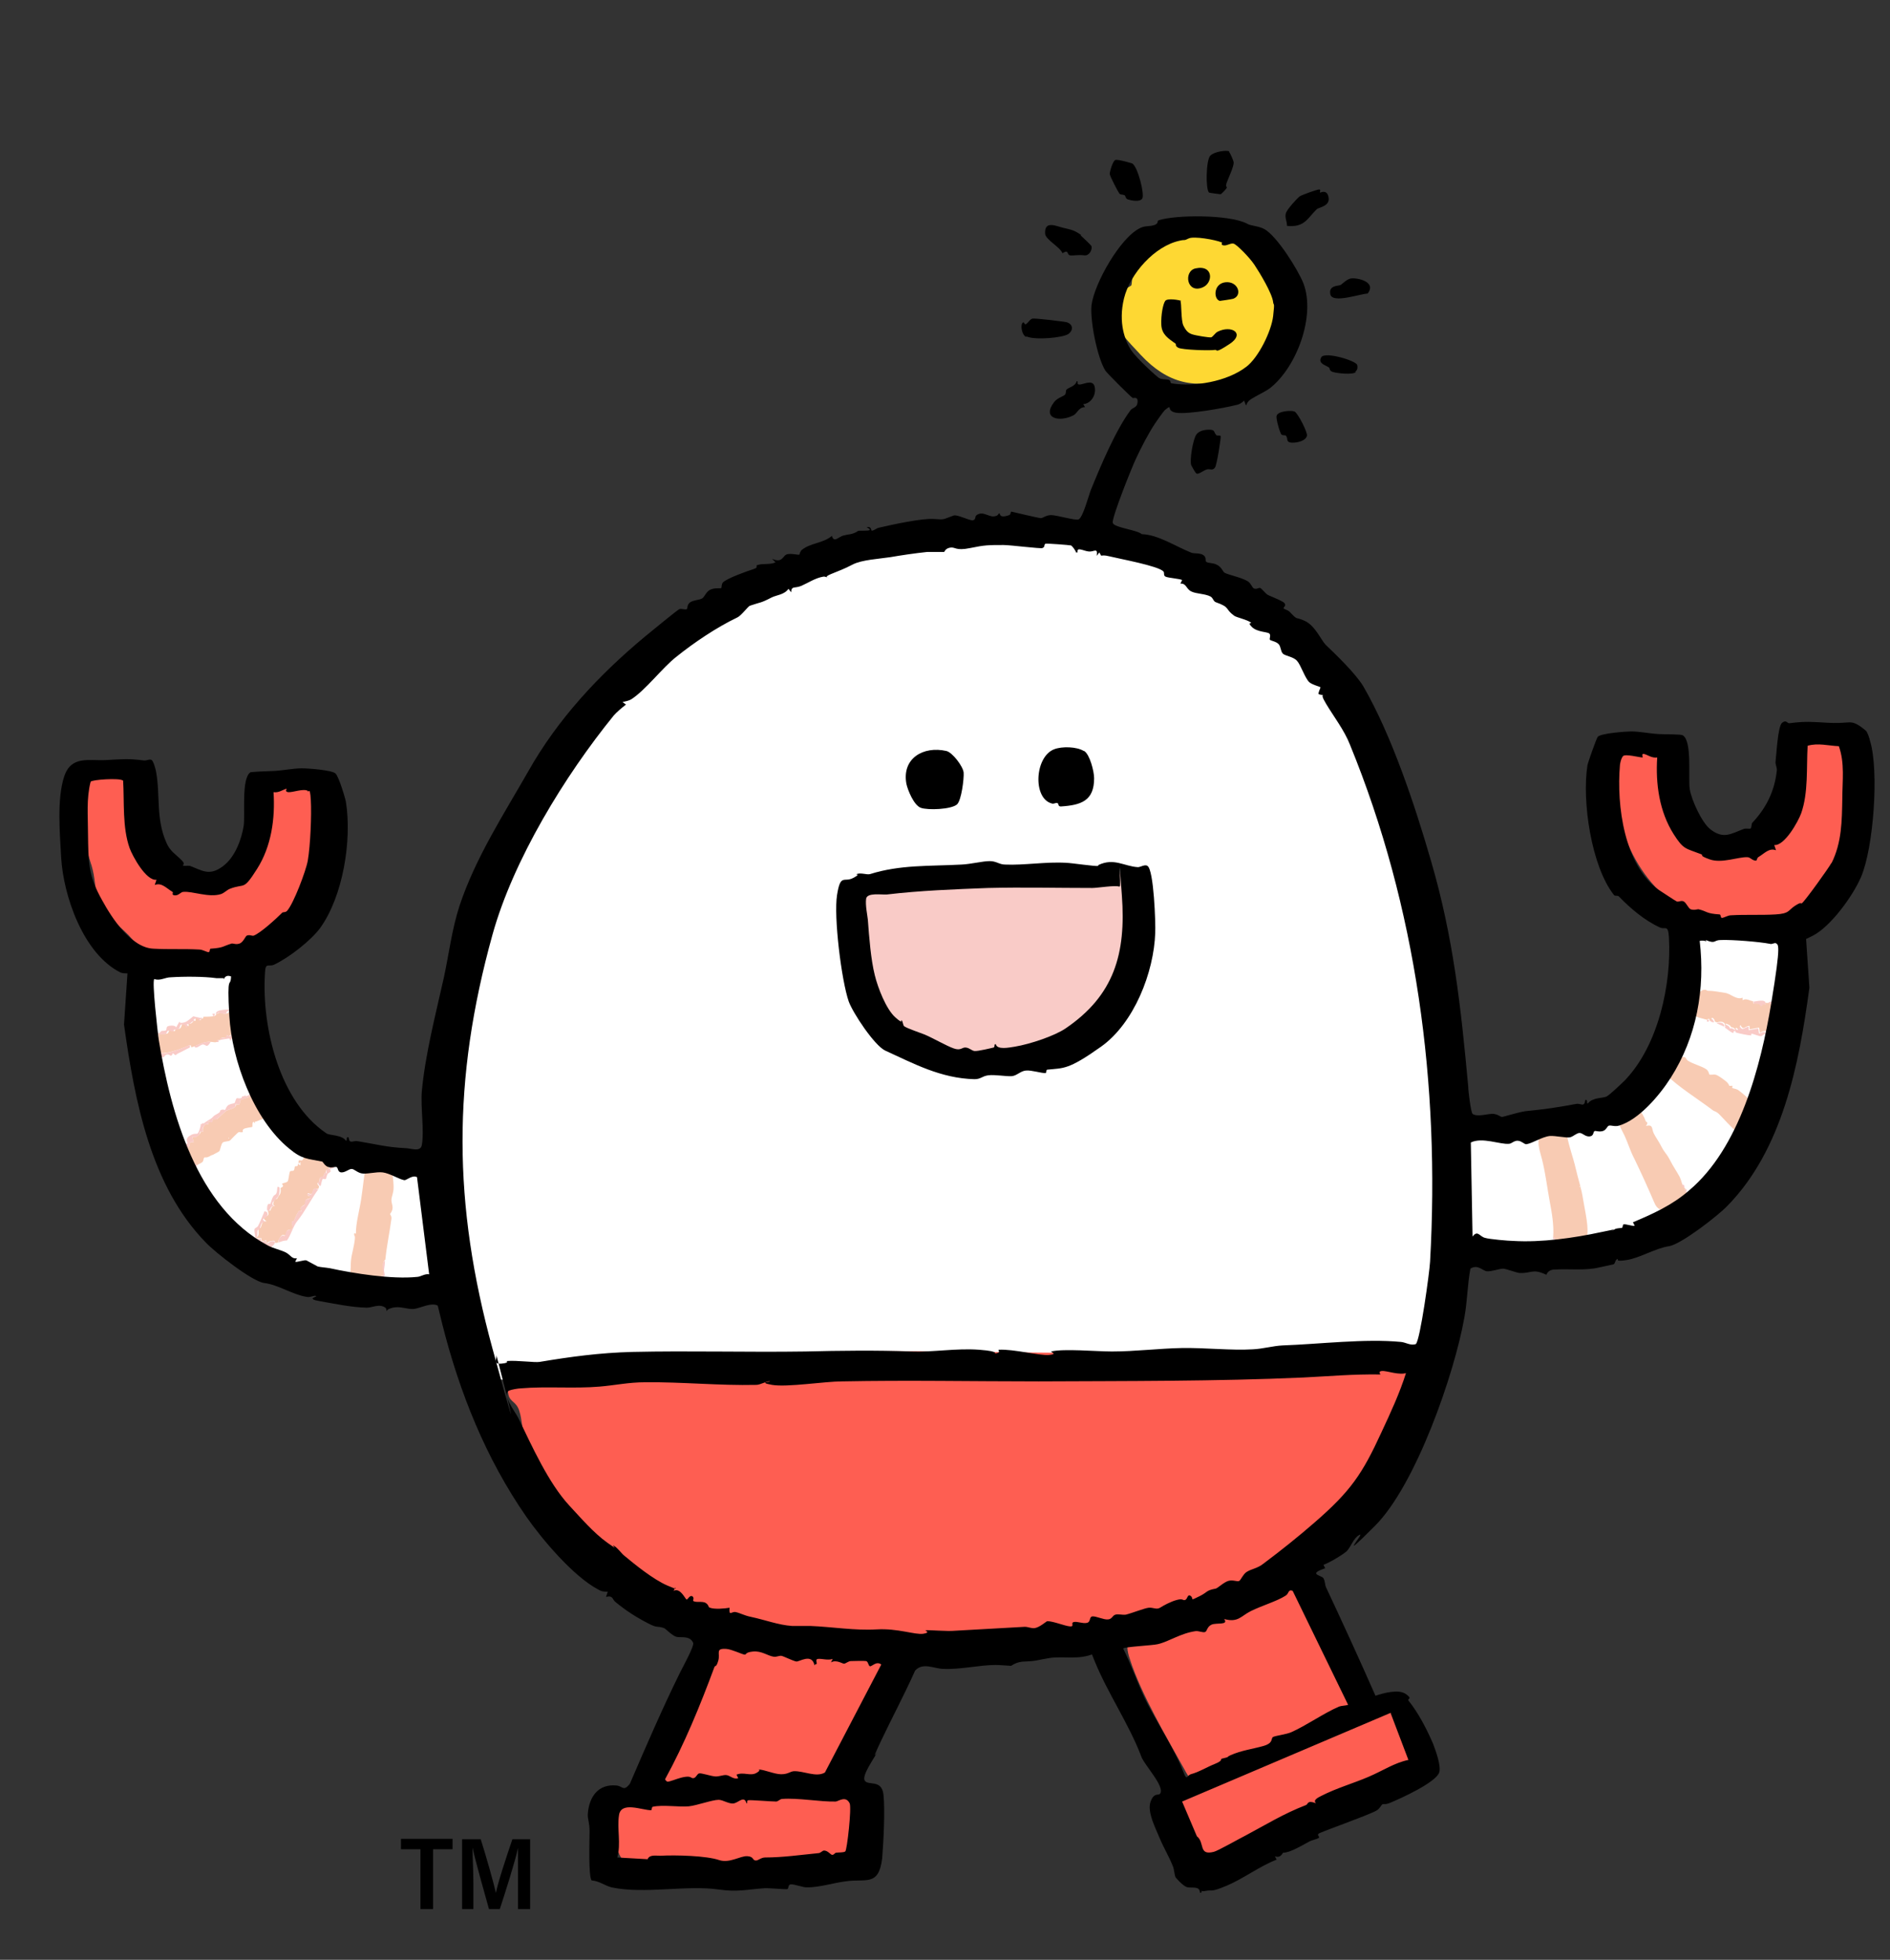 <?xml version="1.0" encoding="UTF-8"?>
<svg xmlns="http://www.w3.org/2000/svg" version="1.1" viewBox="0 0 436 452">
  <rect x="0" y="0" width="436" height="452" fill="#333333" stroke="none"/>
  <defs>
    <style>
      .cls-1 {
        fill: #f9cbc7;
      }

      .cls-2 {
        fill: #fff;
        fill-rule: evenodd;
      }

      .cls-3 {
        fill: #fe5e52;
      }

      .cls-4 {
        fill: #fed833;
      }

      .cls-5 {
        fill: #f8cbb3;
      }

      .cls-6 {
        fill: #fefefe;
      }
    </style>
  </defs>
  <!-- Generator: Adobe Illustrator 28.7.8, SVG Export Plug-In . SVG Version: 1.2.0 Build 200)  -->
  <g>
    <g id="_レイヤー_1" data-name="レイヤー_1">
      <g>
        <path class="cls-2" d="M334.3,249.7c-.4-1.2.6-3.4.2-5-1.4-5.5-1.5-13.1-2.8-18.5-.1-1.8-.3-3.6-.4-5.4-.7-2.9-1.2-6.3-2.2-9,0-1-.1-2-.2-3-1.3-3.9-2.4-8.5-4-12.3-.9-2.1-.5-4.3-1.4-6.4-.6-1.4-1.7-3.2-2.2-4.6v-1.6c-.3-.8-.9-1.6-1.2-2.6,0-.7-.1-1.5-.2-2.2-.4-1-1.4-2.4-1.8-3.4,0-.5-.1-1.1-.2-1.6-.3-.2-.5-.4-.8-.6-.3-1.1-.5-2.3-.8-3.4-.3-.6-1.1-1-1.4-1.8,0-.7-.1-1.3-.2-2l-1.8-1.8-.2-1.2c-.5-1-1.5-1.7-2-2.6-.3-.6,0-1-.4-1.6-.6-.5-1.2-1.1-1.8-1.6-1.3-2-2.8-3.4-4.2-5.4-.5-.4-.9-.8-1.4-1.2v-1l-2-2h-.8c-.3-.2,0-.5-.2-.8-1.1-1.6-3.3-3.1-4.4-4.8h-2.4c-.9-.4-1.7-1.9-2.6-2.4-1.4-.8-2.7-1.4-4-2.2-.5-.6-1.1-1.2-1.6-1.8h-.8c-.3-.3-.5-.7-.8-1h-1c-.1-.2-.3-.4-.4-.6h-1l-1-1.2h-1.8c-.5-.1-1.2-.5-1.8-.8-1-.5-1.9-1.9-2.8-2.4-2.2-1.3-5.2-1.4-6.6-3.4-1.5,0-3.1-.1-4.6-.2-.2-.3-.4-.5-.6-.8-.7,0-1.3-.1-2-.2-.1-.2-.3-.4-.4-.6h-3.2c-.7-.2-1.2-.8-1.6-1h-3.8c-.3-.1-.7-.7-1-.8h-1.6l-.4-.6c-1.5-.6-5.6.2-7,.2h-8.6l-.4-.6h-5.2c-1.5,1.3-3.2.7-5.6,1.2-2.9.6-6.2.7-9,1.4-1.3,0-2.7.1-4,.2-2.4.8-6,1.2-8.4,2h-2.8l-.6.8c-.8.5-2.4,1.1-3.2,1.4-1.8.7-3.7.6-5.4,1.4-.6.3-1.7,1.1-2.4,1.4-.6,0-1.2.1-1.8.2-1.2.5-2.9,1.7-4.2,2.2-.5,0-.9.1-1.4.2-.4.2-.8.8-1.2,1-1.2.5-2.3.4-3.4,1-.3.3-.5.7-.8,1-.5.4-1,.3-1.6.6-.3.3-.5.7-.8,1-1.5.8-2.7,1.2-4.2,2l-1.4,1.4c-1.1.7-2.2,1.1-3.2,1.8-1,.7-1.9,2-3,2.6h-.8l-2.8,2.8c-1.3.9-2.4,1.9-3.6,2.8-.7.8-1.5,1.6-2.2,2.4-3.9,2.9-7.3,6.5-10.3,10.5-2,2.7-5.1,4.9-6.8,7.8-1,1.8-1.7,3.4-2.8,5.2-.6,1-1.9,1.9-2.4,3,0,.5-.1,1.1-.2,1.6-.3.3-.5.5-.8.8-.8,1.4-1,2.6-1.8,4-.8,1.5-2.4,3.1-3.2,4.6-2.1,3.6-3.3,7.2-5,11.1l-.8.8v1.6c-1.1,3.4-2.8,7.2-3.8,10.9v2c-1.6,5.4-2.5,11.7-4,17.1v2.2c-.2.8-.6,2.4-.8,3.2v2.2c-.1.4-.7,1.1-.8,1.4v3.6c-.6,2.9.3,7.3-.4,10.3v5.4c-1.1,4.9,0,13,1,17.1,0,1.9.1,3.8.2,5.6,0,.2.5.8.6,1v2.6l.6.6v1.8c.2.7.6,2.6.8,3.2v2c1.4,3.9,2.2,9.1,3.8,12.9v2.8l.8.6c0,.6.1,1.2.2,1.8l2.2,2.2c3.4,0,6-.5,8.6-.8,1-.1,3.8.9,5.4.4.4-.1,1.2-.7,1.8-.8h4.6c.3-.1.7-.7,1-.8h2.8c2.2,0,4.4,0,6.2-.4h7.8c5.8,0,11.5,0,16.9,0,2.1,0,4.3.1,6.4.2,2.1-.5,5.1.3,7.4-.2,1.4-.3,3.7.2,5.4-.2,1.7-.4,4.4-.2,6.4-.2h12.7c6.8,0,13.8.2,20.5.2,3.7,0,8.5-.8,11.5.2,7.7-.1,15.4-.3,23.1-.4,7.2,0,13.2,0,19.5-.6.5,0,1.6.2,2.4.2,3.4,0,6.9,0,9.7-.6h8.6c.2,0,.9-.6,1-.6h7.2c.8-.2,1.5-.4,2.6-.4,1.2,0,3.4-.3,4.2.2h11.5c2.8-1.3,3.3-7.9,4.2-11.3v-2.6c.4-1.8.6-4.6,1-6.4.4-1.7-.4-4-.2-5.4.8-5.3.4-11.6.4-17.5,0-3.6-.1-7.2-.2-10.9.6-2.8.3-7.4-.4-9.7ZM245.2,179.1c0-1.6.8-1.8,1.4-2.8,3.2,0,1.7,1.1,3,2.4,0,1.2-.4,1.5-.6,2.4-.9.1-1.7.3-2.6.4-.5-.5-1.6-1.7-1.2-2.4ZM215.1,177.5c.2-.4.9-.5,1.2-.8,1.6,0,1.6.4,2.6.8.2,1.4,1.1,2.8,0,4-.3.6-2,1.2-2.8.6-1-.4-1.4-2.4-1.8-3.4.6-.4.4-.6.8-1.2ZM263.7,216.7c-1.6,7.4-4.8,16.8-10.1,20.5-3.3,2.3-6.8,4.3-11.1,5.6-1.7,0-3.5.1-5.2.2-1.3.3-2.9.7-4.4,1h-4.6c-2.1.5-2.7.4-4.8,0h-3.6c-.7-.3-2.3-1.3-3-1.6-1-.4-2.1-.1-3-.6-.4-.5-.8-.9-1.2-1.4h-1.6c-.1-.2-.3-.4-.4-.6-1-.6-2-.6-3-1.2-1.7-1-2.7-3.4-3.8-5-4.5-6.8-5.4-16.3-5.2-27.1,3.2-1.5,7.2-2.5,11.3-3.2,1.6-.3,3.9,1,6,.4,1.2-.4,5.5-1.2,7.2-.8.8.2,3.4.6,4.4.2.2-.3.4-.5.6-.8.9.1,1.9.3,2.8.4,2.9.1,6.5-.3,9,.2,2.5.5,5-.7,7-.4,2.3.3,5.8,1,8.4.4.9-.2,3.2-.7,4.2-.4,1,.3,1.5.8,3.2.8.2,3.4,1.7,9.2.8,13.5ZM415.3,216.1l-2.2-2.2h-2.4c-.2-.2-.4-.4-.6-.6h-5.4c-3,0-4.9-.4-8-.4-1.1.7-3.3-.4-4.6.2l-2.2,2.2c0,5.4.6,10.8-.8,14.9-.5,1.5,0,2.9-.4,4.2-1.4,3.8-3.5,7.8-5.4,11.1-1.5,2.5-2.9,5.6-5.2,7.2-1.9,1.4-3.6,2.1-6,3-.5.2-1,.8-1.6,1-1,.3-2.2,0-3.2.4l-.4.6h-2.6c-1.8.4-5.1-.1-7.2.4-1,.2-1.9.8-3,1h-4.8l-.4.6c-.6.2-.6-.3-.8-.4-1.8-.6-5.6,0-6.6.6-2.3,0-3.7,1-4.2,2.6-.6.9-.2,3.5-.2,4.8,0,4.1.6,9.2-.2,12.9-.3,1.2-.2,4.1.4,4.6,0,2.2,1.3,2.3,2.2,3.6,1.8,0,1.5.2,2.4.6h4.2c.7.2,1.9.6,2.4.8,1.6.6,4.7-.6,5.6-.4l.2.4c1.8.6,4.9-.1,6.2-.4h4.8c.1-.2.3-.4.4-.6.8,0,1.6-.1,2.4-.2.8-.2,2.2-.6,2.8-.8h2.4l.6-.8h1.8c.4-.1,1-.7,1.6-.8h2.2c1.5-.6,2.8-1.8,4.2-2.4,1.4-.6,2.8-.7,4-1.4,9.8-5.7,16.2-15.3,20.9-26.1.6-1.3.3-2.4.8-3.8.7-1.8,1.7-4.6,2.2-6.4,0-.9.1-1.7.2-2.6.1-.3.7-.8.8-1v-3.4l.6-.4v-3.2c.2-.8.9-2.4,1.2-3.2v-2.2c0-.2.5-.9.6-1.2.7-2.5-.8-6.1.4-8v-4.6ZM102.7,278.4c-.2-.8-.6-1.9-.8-2.6-.4-1.6.5-4-.2-5.2-.2-1.7-1.8-2.2-2.6-3.4-2.1,0-4.2-.1-6.2-.2-.4-.1-1.1-.7-1.6-.8-2.2-.5-5.4,0-7.2-.4h-2.6c-4.2-1.7-7.8-2.6-11.3-5-.5-.3-.6-.9-1-1.4-.5-.5-1.1-.9-1.6-1.4-2.3-3.2-4.4-7-6.2-10.7,0-.6-.1-1.2-.2-1.8-.5-1.2-1.4-2.7-1.8-4-.5-1.9-.2-3.5-.6-5.4-.2-1-.8-3.5-.4-4.2v-8.4l-2.2-2.2c-2.9,0-5.9-.1-8.8-.2-2,1.5-8.3-1-9.9,1-3.1,0-3,1.1-4.6,2.2,0,2.5,0,5,.4,7v5.6c.5,2,1.2,4.8,1.8,6.6v3.2c.2.1.4.3.6.4v3.4c0,.2.7.7.8,1,0,.9.1,1.7.2,2.6,0,.2.6.7.6.8v1.2c.5,1.2,1.1,3.2,1.6,4.4.5,1.4.2,2.5.8,3.8,3.6,8.2,7.9,16.4,14.9,21.3l2.4,2.4c1.5.9,3.8,2.7,5.2,3.2,1.5.6,2.8.6,4,1.4.3.3.5.7.8,1,1.4.7,3.5.2,5,.8l.6.6h1.8c.2.3.4.5.6.8h2.4c.6.2,1.9.6,2.6.8h1.8c.5.1.9.7,1.2.8h4c2.3,0,5.1.6,7.2,0,.7-.2.7.3,1,.4,1.7.5,5.2,0,6-.6,1.7-.1,1.9-1.3,3-2,0-4.7-.4-8.4-1.4-11.9,0-1.7-.1-3.4-.2-5Z"/>
        <g id="KNW5fI.tif">
          <g>
            <path class="cls-3" d="M312.1,391.5c0,0,.4.2.6.3.4.5.9,1.6,1.5,1.7s2.8-.8,3.7-1,2.7-.4,3.2-.5c2.5,0,4.4,3.8,5.3,5.8,2.3,5.3,2,8.4-3.5,10.9s-9.5,3.7-14.1,6c-6.8,3.4-12.8,8.1-19.6,11.6-2.7,1.4-7.1,3.9-9.9,2.1s-4.5-6.9-5.4-8.7c-1.5-3.1-3.1-7,1-8.8,0-.1-1.4-2.2-1.6-2.7-4.1-7.3-10.1-17.6-12.6-25.4-.7-2-1.1-3.9.4-5.6s1.3-.7,1.4-1.3c-4.5.7-9,1.8-13.6,2.4-4.1.5-8.2.6-12.2,1-5.6.7-11.1,1.8-16.9,2-4.2.2-8.4-.4-12.6-.2.5,1.2.7,2.2.6,3.5-.3,2.3-6,11.9-7.5,14.4s-1.1,1.2-1.5,1.8c-1.6,2.5-2.8,7.1-5.2,8.7-1.1.8-2.8,1.1-3.9,2.1.9.2,1.8.2,2.7.4s1.6.5,2.1.5c.8,0,1.7-.9,3-.8s2.9,1.5,3.1,2.9-.7,9.1-1.6,10.8c-1.9,3.6-5,2.3-8.1,2.7s-2.4.9-3.5,1.1c-7.6,1.9-17.2,3-25.1,2.5-3.9-.3-7.9-.5-11.9-.8-1.2-.1-3.9-.4-4.9-.7-2.1-.7-2.9-2.7-3.3-4.7s-.6-6.3.3-8.4c1.8-4.2,6.8-4.1,10.7-4.3,0-3.1,1.1-6.4,2.2-9.3,2.3-6.5,5.6-14.3,8.4-20.5s1.2-2.6,1.7-3.7c1.2-2.2,2.3-4.6,5.1-4.9-10.8-4-21.4-8-29.9-15.9-6.5-6-15.9-18.2-19.3-26.3-1.1-2.6-.9-4.6-1.6-6.8s-2.1-2-2.5-3.7c-1.6-7.9,9.6-7.6,14.5-7.5,8.5.3,17,.9,25.5.4,8.5-.5,16.9-2,25.5-2.4,20.8-1.1,41.7-.3,62.5-.2,16.7.1,33.5.2,50.2,0,8.2,0,16.5-.9,24.7-.4,3.7.2,7.3,1.7,7.9,5.8.4,2.5.7,4.3-.1,6.8-2.3,6.8-9.6,13.5-13.5,19.5-6.9,6.1-13.6,12.3-20.9,17.9.1.8.8.2,1.5.3,1.8.2,2,1,3.2,1.7s2.3.4,3.6,2.3c2.2,3.3,4,10.4,5.6,14.3,1.2,2.9,3.5,6.2,4.4,9.1.2.5.3,2,.3,2.2Z"/>
            <path class="cls-1" d="M253.5,201.3c3.5-.1,8.4-1,9.2,3.5,1.5,8,.8,17.7-4.2,24.4-1.4,1.8-3.3,4.3-4.8,6.1-2.9,3.3-7.7,5.7-11.7,7.4-9.6,4.1-22.7,4.6-31-2.6-2-1.7-5.3-5.1-7-7-4.8-5.6-3.8-11.3-4.7-18-.2-1.2-.7-2.5-.8-3.8-.2-3-.3-8.8,3.9-8.8,5.6,0,11.7.4,17.3.2,5.7-.2,11.5-1.4,17.3-1.2,6,.2,10.6.1,16.5-.1Z"/>
            <path class="cls-3" d="M422.9,168.2c4.3,0,5.6,1.7,5.9,5.9.6,8.7-1.8,17.8-4.4,26-.4,1.3-1.3,2.8-1.6,4.1s-.1,1.6-.4,2.6c-1.1,3.3-6.3,6.7-9.7,6s-1.9-1.3-2.5-1.3c-4.4-.1-8.8,1.3-13.1,1-13.5-1-23.6-15.9-24-28.6s.5-8.9,2.4-10.6c1.8-1.6,3.4-.8,5.4-.4s3,0,3.8,1.8c.8,1.7-.3,2.3-.1,3.1s.7,1.2.9,1.9c.3,1.1.1,2.3.3,3.4.5,3.2,1.3,6.7,3.5,9.1,1.4,1.5,1.5.9,3.2,1.4s3.3,1.6,5.2,1.6c.5,0,.5-.6.9-.9,3.2-2.6,7.5-.1,10.9-2.9s5.5-11.1,5.7-16.2c0-1.6-.7-2.6,0-4.3s1.2-1.6,2.1-1.9c1.5-.6,3.9-.7,5.5-.7Z"/>
            <path class="cls-3" d="M29.8,176.2c2-.3,3.7,1.1,3.8,3.1s-2.9,5.2-2.9,7.4,1.8,10.5,3.3,12.7,1.2.9,2,1.4c2.6,1.7,5.1,3.9,8.4,3.9.9,0,1.6-.9,2.6-1.2,3.5-1,6.2-.7,9.7-2.7s4.5-8.7,5-11.5-.3-9.1,4.6-9.7,8.1-.1,8.5,3.5-.2,1.3-.1,1.8c.7,11.4-1.4,19.6-9.2,28-5,5.4-11,8-18.5,7.6-1.9,0-3.7-.2-5.6-.2-3,0-9.1-1.5-11-3.8s-5.5-4.6-7.2-8c-1.3-2.6-1.1-4.2-1.6-6.9s-1.5-4.6-1.9-6.9c-.6-4-.9-13.5,2.6-16.2,2.2-1.7,3.3-.9,5.5-1.4.6-.1,1.3-.8,2.1-.9Z"/>
            <path class="cls-4" d="M276.4,53c9.7-.6,16.6,7.3,19.9,15.5s.6,2.3,1,3.2,1,1.2,1.3,1.9c.7,1.6.4,3.2-.1,4.8-1,2.7-2.2,5.8-5.4,6.2-.9.1-1.8-.2-2.5,0-1.5.3-4.6,1.9-6.3,2.5-8.6,2.9-15,1.3-21.1-5.2s-8.9-9.5-4.8-14.3c.7-.8,2.5-1.6,2.6-1.8s.2-2.2.4-2.9c.5-2.4,1.5-6.2,4.2-6.9.9-.2,1.8,0,2.6-.2s2.8-1.6,3.9-2,3.1-.9,4.5-.9Z"/>
            <path class="cls-5" d="M84.2,269.6c.8,0,.5.1.5-.5s0-1.4.3-1.7.6.2.9.1.2-.7.5-.8.7,0,.8,0,0-.3.3-.4c1-.3,2.6.5,2.7,1.6.2,1.6.6,4.4.6,5.9s-.5,2.1-.5,3,.6,1.6,0,2.7-.4.1-.4.2c0,.4.5.7.4,1.4-.4,3-1.1,6.3-1.4,9.4-.9.7-.4,2-.4,2.9s-.2.6-.2.9.2.3.2.4l-.4-.4c-.3,0,0,.4-.3.4s-.6-.3-.7-.2c-.4.5.8.7.2.9s-2.1,0-2.2.1,0,.3-.2.4c-1,.6-.9.4-2,.1l1,1-1.4-.2c.5-.8-.4-.4,0-1l-1,.4c-.2-.6-.6-.8-.7-1.1s.1-2.2.1-2.8c0-2.5.4-3.1.8-5.4s0-1.6,0-2.2.4,0,.4-.2c0-2.5.8-5.2,1.2-7.8s.6-4.9,1-7.3Z"/>
            <path class="cls-5" d="M358.3,285.3c.2-2.7-.3-5.6-.8-8.2s-1.1-7.6-2.1-10.9-.3-4.5.4-5,1.1-.2,1.3-.4,0-.4.4-.7c.7-.5,1.6,0,1.4-1.1.4.2,1.3,0,1.6.3s.1.5.3.8.7.3.7.5c0,.4,0,.9,0,1.4.5,2.6,1.4,4.9,2,7.5s1.3,4.5,1.7,7.1,1.5,6.8.8,9.1-.5.6-.7,1.2h-.3c-.2-.7-.6-.5-.7.2-.3,0-.6.2-1.2,0s.2-.2-.9-.2-.7-.3-1,0,.1.8-.6.6,0-.4-.2-.4c-.6-.1-1.1.1-1.7-.6,0-.1,0-.3,0-.4,0-.5.1-.7-.4-.6ZM364.4,273.6v.2c.1,0,.1-.1,0-.2Z"/>
            <path class="cls-5" d="M383,279c-.8-.5-1-.8-1.4-1.7-1.5-3.5-3-6.8-4.6-10.1-.9-1.7-1.5-3.7-2.2-5.2s-2.9-5.4-2.8-6.8.4-1.6.5-1.7c.1-.1.6,0,.8-.2s.1-1.4.6-.2c1.8-1.4,1.5-.3,2.2.6,1.6,2,2.6,2.3,3.6,5,0,0,.7.1,0,1,1.7-.5,1.3.7,1.8,1.7.5,1,1.2,1.9,1.8,3.1s1.1,1.5,1.8,2.8.8,1.5,1.3,2.3c.9,1.5,1.2,1.8,1.7,3.6.1.4.1.6.6.8,0,0,0,.1,0,.2,0,.3,0,.6.4.8,0,.2,0,.4,0,.6,0,.4.5.8.4,1.1s-.5.3-.6.3.2.4.2.6-.8.9-.8.9c-.1,0-.3-.2-.5-.2s0,.4-.2.4c-.7,0-1.2-.1-2,0s-1.5.6-2,.6,0-.3-.2-.4-.2,0-.3,0ZM385.1,278.4v.2c.1,0,.1-.1,0-.2Z"/>
            <path class="cls-5" d="M401.7,262.4c-.7-.3-.7-.9-1.3-1.5-1.2-1.2-2.4-2.4-3.5-3.6s-1.3-.8-2-1.4c-3.3-2.5-7.7-5.2-10.5-8-.3-.3-.5-1.1-.8-1.3s-.7-.2-.9-.5.1-.6,0-.9c0-.4-.4-.9,0-1.4s1.9-.9,2.3-1.1.1-.4.2-.4c0,0,1.4.6,1.6.7.2.1.3.6.7.7s1.1,0,1.3.2.3.6.7.8c1.1.7,3.1,1.2,4.1,1.9.5.3.7,1.1.7,1.2.3.2,1-.1,1.6.1s2.2,1.4,2.5,1.7.5.7.5.8c.2.1.6,0,.7,0s0,.4,0,.5.8.2,1.2.4c.7.4,2.5,2,3,2.6s.2.6.2.7c.2.1.8,0,1.2.1s1.3,1.3,1.4,1.4c1,1.3,1.1,2.8-.2,3.9,0,0-.3,0-.4-.1-.2-.2-.1-.6-.4-.5l-.3.8c-.9,0-1.4.7-2.3.2,0,.2,0,.9,0,1-.4.5-.4-.5-.6-.4.2.9-.7.3-.8,1.2Z"/>
            <path class="cls-5" d="M75.1,263c.4.3.9.2,1.2.3s0,.3.1.3c.2,0,.4-.3.8,0,.7.6-.2,1.2-.1,1.2l1.2-.3c-.2.4-.3,1.2-.2,1.6s.5,0,.4.3c-1.2.2-1.3,0-1.3,1.4s.1.2.1.3c0,.1,0,.3,0,.4-.2-.2-1.5.1-1.6.2,0,0,.3.8.2,1-.2.3-1.1-.3-.6,1.2l-.4-.4c0,.2-.4,1.1-.5,1.1-.1.1-.4,0-.5,0-.1.1-.2.7-.3,1s-.8,0,0,1c0,.1,0,.3-.2.6-.3,0-.8-.2-1,.1-.5.7.1,1.4-1.4.9-.2.9.5.5.6.6.6.6-.9.7-1,.9s0,.8-.3,1.1-.8.4-.9.8.2.6.2.7c-.1,0-.4,0-.6,0-.4.4-.9,1.6-1.1,2.1s-.4.1-.5.4.3,1.2,0,1.6-.8.1-1.1.4-.2,1-.5,1.1-.7-.5-1.3.7-.4.5,0,.8c-.2,0-.7.4-1,.2s.3-.6-.9-.4-1.1,1.2-1.2-.2c-1.4.7-1-.3-1.1-.4s-.9,0-1.2,0c0,0,0-.1,0-.2.9-.4.4-1.3.6-2s.3,0,.4-.2c.4-.7.2-1.7,1.4-1.5-1.4-1,0-1,.3-1.4s0-.8,0-1,0-.1,0-.2c.5,0,.4.4.6,0s.3-1.1,1-.9c-.2-.3-.5-.1-.3-.9s.7-.8.8-.8c.1-.2.6-1,.7-1.1.2-.4.2-.9.1-1.4,1.2-.5.2-.8.4-1s1.1-.2,1.3-.6.3-1.9.5-2.2.7,0,.9-.3.1-.8.3-.9.7.2.6-.6l.6.4v-.8s-.4.4-.4.4c-.2-1.3.4-.6.8-.8s.4-1.2.6-1.6.7-.4.8-1c1.3,0,1.9-.5,3-.9s.6,0,.4-.7c.1,0,.7-.3.8-.4ZM73.6,271.8v.2c.1,0,.1-.1,0-.2Z"/>
            <path class="cls-5" d="M61,250.5c1.8-.5,1.3.6,1.4.6,1,.5.3-.7.4-.8s.4,0,.6,0,.5-.4.7-.3.4,1.1,1.3,1c0,0,0,.3,0,.4h-.8c0-.1.6,1.7.6,1.7,0,.1-1.4.1-.2.8-.5.2-.7.7-1,1s-.5.2-.7.4-.2.8-.5.9c-.4.2-1.1,0-1.4.4s-.1.7-.2.9-.8-.2-.6.6c-.8.2-1.3.6-1.8.6v.4s-.3-.4-.3-.4c-.4.2-.2,1.1-.3,1.2s-1.6.2-2,.5-.1.6-.2.7c-.2.1-.7,0-.9,0s-1.7,1.6-2,1.9-1.3.2-1.7.5-.6,1.8-.8,2-1.3.7-1.4.8c-.9.3-.4.2-1.1.5s-.8,0-1,.2-.1.7-.4,1-1,.5-1.2.7l-1-.4c1.1,1.2-.5.4-.4,1.6-.3.1-.1-.4-.3-.4-.6-.2-.4.4-.6.4l-1.7-1.2c-.1-.3-.3-.6-.4-.8.5-.3.7-1.3,1-1.6s.1.7.6.4c.4-.6.3-1.4.4-1.9s.5-.3.5-.4c.3-.4-.3-1,1.1-1l-.4-1.2c.9.1,1.1,0,1.7-.6s0-.8.9-.6c-.3-.3,0-1.3.3-1.5.4-.5,1.3.2.8-.9,1.4.6.8-.2,1.2-.5s.5.1.8,0c.5-.3,1.7-1.6,2.2-1.9s1.7-.5,2.1-1,0-.6.1-.6c0,0,.6.3.8.1s.1-.7.2-.9,1.5-.6,1.8-.7c.5-.2.5-.8,1.4-.4l-.8-.6s.2-.4.4-.8.2-.6.4-.8,1.4.3,1.7.3.5-.2.7-.4ZM52.7,262.4v.2c.1,0,.1-.1,0-.2Z"/>
            <path class="cls-5" d="M49.8,233.8c.8,0,.6-.3.9-.3s.7.2,1,.3c1.4,0,1-.6,1.2-.7,1-.5,1.7,0,2.3-.2s.5-.5.8-.7c1.2-.6,2.4-.1,3.6.1l.9,2.4c-.2,0-1.3.1-1.4.2s.5,1.2-.3,1.6c-1.2.5-1-.4-1.3,1-.4,0-.5.2-.6.2s-.3.2-.4.2c-1.2.5-1.8.5-3.1.8s.1.6-1.1,0c.3,1.2-1.2,0-1.6,1.2,0,0-.2,0-.2,0-.4,0-.4,0-.4.4-.6.2-.8,0-1.4,0-1.3-.2-2.6.5-3.8,1s-.6,0-.8.2c0-1-1.1,0-1.4,0-1.3.5-2.9,1.1-4.3,1.3s-1.6,0-1.7,0c-.1,0,0-.3-.3-.4s-.5,0-.6,0,0-.3-.1-.5-.3-.1-.3-.2c0-.2.7-1.5,0-1.3s-.2.9-.6.4.5-.6.6-.6c0,0,0-.4,0-.5.3-.3,1.6,0,1-1.3.5.1,1.6.1,2.1,0s.3-.7.7-.8.6.2,1,.2,0-.3.3-.4.6,0,1-.2c.7-.5,0-1.5,1.5-.8s0,.6.5.4c0-1.2,0-.6.4-.7s.5-.4.8-.6.4,0,.4,0c0-.1,0-.6.1-.6.4,0,1-.1.9.4h.2c-.1-.6.7-.1.6-.8.6,0,2.1,0,2.6-.2s.3-.4.4-.6c0,0,.1,0,.2,0Z"/>
            <path class="cls-1" d="M57.8,252.1l.8.6c-.8-.4-.9.2-1.4.4s-1.7.6-1.8.7c-.1.2,0,.7-.2.9s-.7-.2-.8-.1,0,.4-.1.6c-.4.5-1.6.7-2.1,1s-1.7,1.6-2.2,1.9-.7,0-.8,0c-.4.3.2,1.2-1.2.5.5,1-.3.4-.8.9s-.6,1.2-.3,1.5c-1-.2-.7.3-.9.6-.5.6-.8.8-1.7.6l.4,1.2c-1.3,0-.8.5-1.1,1s-.4.1-.5.4c-.2.5,0,1.3-.4,1.9-.5.3-.4-.6-.6-.4s-.6,1.3-1,1.6c-.3-1-.6-1.8.8-1.8,0-.3-.3-.1-.4-.2-.3-.4.9-1.5.6-2.2,1.8.4.9-.2,1-.9s1-1,1.1-1.1c1.3-.6,1.3.5,1.9-1.4s-.3-.5.3-1,.5-.1.6-.2c.6-.5,1.4-.9,1.8-1.2.7-.6.2-.4,1.3-1s.4-.7.9-.9.8,0,.9,0,.3-.9.9-1.2,1.2-.3,1.3-.4c.1,0,.3-1,.5-1.1s.5.1.9,0,.3-.3.3-.4c.4-.2.7.1.8-.5v.4c.4.1,1.1-.4,1.3-.6Z"/>
            <path class="cls-1" d="M46.6,234.6c.1.7-.7.2-.6.8h-.2c.1-.5-.5-.5-.9-.4s0,.5-.1.6-.3-.1-.4,0c-.3.2-.4.4-.8.6s-.5-.5-.4.7c-.5.2-.3-.3-.5-.4-1.5-.7-.9.4-1.5.8s-.7,0-1,.2-.1.4-.3.4c-.3,0-.7-.2-1-.2-.4,0-.4.7-.7.8-.5.1-1.5,0-2.1,0,.6,1.3-.7.9-1,1.3s0,.4,0,.5-1,0-.6.6.6-.4.6-.4c.7-.2,0,1,0,1.3s.3.1.3.2c0,.2,0,.4.1.5.1.1.5,0,.6,0,.2.1.2.4.3.4s1.5,0,1.7,0c1.4-.2,3-.8,4.3-1.3s1.5-1,1.4,0c-.9.4-1.7.9-2.6,1.3s-.4.8-1.3,0c-.5,1.1-.6.3-1.2.3s-.8.5-.9.6-1.6,0-1.8,0,0-.3-.2-.4c-.3,0-.6.1-.9-.1-.5-.6-1.2-2.7-.8-3.4s.6-.2.8-.4.2-.8.3-1,1.2-.1,1.6-.3.2-.3.4-.4.9,0,1.1-.2,0-.7.4-.9,1.9-.3,1.9.3l.8-1.4c0,.5.9.3,1.4.1.7-.3,1.7-1.3,1.8-1.3s1.2.3,1.8.4Z"/>
            <path class="cls-1" d="M49.8,233.8c0-1.1,3-.9,3.2-1s0-.7.4-.9,1.4.1,1.8,0l-.2-.8c.5-.1,1.1.3,1.5.3.7,0,1.8-.8,2.3-.4s.1.4.2.5c.3.2.9,0,1.2.2.2,1.4,1.3,2.4.6,3.8s-1.6,1.4-1.8,1.6,0,.5-.1.6c-.1.1-1.2-.2-1.6-.2,0,.4,0,.5-.5.4v-.2s.1-.2.5-.2c.2-1.5.1-.6,1.3-1,.9-.4.3-1.5.3-1.6s1.2-.3,1.4-.2l-.9-2.4c-1.2-.3-2.3-.7-3.6-.1s-.4.6-.8.7c-.6.2-1.3-.2-2.3.2s.2.8-1.2.7-.8-.3-1-.3,0,.3-.9.3Z"/>
            <path class="cls-1" d="M398,236.8c0-.4-.4-.7.3-.4.9.4.7.8.8.8s.3-.1.5,0c.5.1.5.6.7,0l.5.4.5-1c.7,1.4,1,.3,2.1.2v.8s2.2-.4,2.2-.4l.2,1.2s.8-.4,1.1-.4.4.4.5.4c-.3,0-.9.5-1.1.6s-2-.6-2.2-.6,0,.4-.2.4c-.6,0-2.5-.4-3.2-.6s-.2-.4-.3-.4c-.6-.1-.5.3-.5.4-.3.2-1.6-1-2-1.2Z"/>
            <path class="cls-1" d="M73.5,274.2c-1.7,2.3-3.2,5.3-4.9,7.4-1,1.2-1.4,3.1-2.4,4.5-.7,0-1.2.2-1.8.4-.3-.4-.1-.5,0-.8.7-1.2,1.1-.5,1.3-.7s.2-.8.5-1.1.9-.3,1.1-.4c.3-.4,0-1.4,0-1.6s.5-.3.5-.4c.3-.5.7-1.7,1.1-2.1s.4,0,.6,0-.2-.4-.2-.7c0-.4.7-.5.9-.8s.1-.8.3-1.1,1.6-.3,1-.9-.8.3-.6-.6c1.5.5.8-.2,1.4-.9s.7,0,1-.1Z"/>
            <path class="cls-1" d="M65.5,251.3s.3,0,.4.3-.3,3-.4,3.2-.3.1-.4.3c-.1.2-.8,1.3-1,1.4s-1-.4-1.3-.1,0,.5-.3.7c-.5.4-1.1.7-1.8.9-.2-.9.5-.5.6-.6s0-.6.2-.9,1-.2,1.4-.4.5-.8.5-.9c.2-.2.5-.2.7-.4.3-.3.5-.8,1-1-1.2-.7.2-.7.2-.8l-.6-1.8h.8Z"/>
            <path class="cls-1" d="M75.1,263c.1,0,.2-.5.5-.6s.5.1.7.1.5-.4,1-.3,0,.6.4.8.6.1.7.2.6,2.3.6,2.5c0,.9-.9,2-1.7,2.3,0,0-.1,0-.1-.3,0-1.3.2-1.1,1.3-1.4,0-.3-.3,0-.4-.3,0-.4,0-1.2.2-1.6l-1.2.3c0,0,.8-.7.1-1.2s-.6,0-.8,0,0-.3-.1-.3c-.3,0-.8,0-1.2-.3Z"/>
            <path class="cls-1" d="M81.3,296.5l1-.4c-.4.6.5.2,0,1l1.4.2-1-1c1.1.3,1,.5,2-.1s.2-.4.2-.4c0,0,1.6,0,2.2-.1s-.6-.4-.2-.9.5.2.7.2,0-.5.3-.4l.4.4c0,.4-.1,1-.4,1.3-.6,1.1-2.3.4-3.3.7s-.5.5-.8.6c-1.6.9-1.4-.5-2-.8s-.5.2-.6.1,0-.3,0-.4Z"/>
            <path class="cls-1" d="M389,275.6c1.3-.2.7,2.1.4,2.7s-.4.2-.4.4,0,.6,0,.6c-.2.3-2.8-.4-3.3-.3s-1.6,3-2.7,0c0,0,.2,0,.3,0,.2,0,.1.4.2.4.5,0,1.5-.5,2-.6.8-.1,1.3,0,2,0s0-.4.2-.4.3.2.5.2.8-.8.8-.9c0-.2-.2-.6-.2-.6s.5,0,.6-.3-.3-.7-.4-1.1Z"/>
            <path class="cls-1" d="M358.7,286.3c.6.7,1,.5,1.7.6s.2.4.2.4c.7.2.4-.3.6-.6.3-.4.6,0,1,0,1.1,0,.5.1.9.2l-1.2,1.9c0,.6-1.8-.4-2-.6s-.1-.5-.3-.7-.6-.1-.9-.4c-.5-.6,0-.7,0-.8Z"/>
            <path class="cls-1" d="M84.2,269.6c.2-1.3.4-2.4.8-3.6,1.2.5,2.2.2,3.5-.2.2,0,.4-.7,1.2-.4-.3,1,.3.9.6,1.3s.9,1.4,0,1.3c-.1-1.1-1.7-1.9-2.7-1.6s-.3.3-.3.4c-.2,0-.5-.2-.8,0s-.1.7-.5.8-.7-.3-.9-.1c-.3.3-.2,1.3-.3,1.7s.2.5-.5.5Z"/>
            <path class="cls-1" d="M59,285.7c.3,0,1.1,0,1.2,0s-.3,1.1,1.1.4c.1,1.4.9.2,1.2.2,1.2-.2.9.4.9.4-.1.5-1.8,1.7-2.1,1.6s-.2-.5-.4-.5c-.5-.3-1,0-1.3-.9-.6,1.2-.6-.6-.7-1.2Z"/>
            <path class="cls-1" d="M77.3,268.4c-.2,1.4-.6.9-1,1.2s.1.3,0,.5c-.2.4-.5.4-.7.6-.2.3-.4,1.2-.4,1.2-.1.1-.5,0-.7,0s-.4,1.2-.5,1.5-.3,0-.3,0c-.8-.9-.1-.7,0-1s.1-.9.3-1,.4,0,.5,0,.5-1,.5-1.1l.4.4c-.5-1.5.4-.9.6-1.2s-.3-.9-.2-1,1.4-.4,1.6-.2Z"/>
            <path class="cls-1" d="M61.6,279.5c0,.2.3.4,0,1s-1.7.4-.3,1.4c-1.2-.2-1,.7-1.4,1.5s-.3.1-.4.2c-.3.6.2,1.5-.6,2,0-.3-.3-1.8-.2-2.1s.6-.4.8-.7c.4-.7.9-2,1.3-2.9s0-.5.7-.4Z"/>
            <path class="cls-1" d="M56.4,237.9c0,1.7-1.3.8-2.5,1.4s-.4.6-.5.6c-.4.3-.4-.4-.5-.4s-2.1.3-2.3.4c.4-1.1,1.9,0,1.6-1.2,1.3.6.9,0,1.1,0,1.3-.3,1.9-.3,3.1-.8Z"/>
            <path class="cls-1" d="M61,250.5c.7-.4.6-.6.9-.9.6-.8.8.1.9.1.2,0,0-.4.2-.4.9-.2,1.7.2,2.3.9s.1.5.2.7c-1,.1-1.2-1-1.3-1s-.4.3-.7.3-.6,0-.6,0c0,0,.6,1.3-.4.8s.4-1.1-1.4-.6Z"/>
            <path class="cls-1" d="M406.5,260.2s.2.5.1.6c-2.1-1-3,2.3-4.9,1.6.1-.9,1-.3.8-1.2.2-.1.2.9.6.4s0-.8,0-1c.8.5,1.4-.2,2.3-.2l.3-.8c.3,0,.2.3.4.5s.4,0,.4.1Z"/>
            <path class="cls-1" d="M408.1,238.3c0,0,1-1.2,1.1-1.2s.7.1.7.2-.2.4-.2.7.3.2.4.3c.4.6.8,1.2-.3,1.2-.2-.8-.8,0-1.5-.2.1-.3-.2-.9-.2-1Z"/>
            <path class="cls-1" d="M74.3,263.4c.1.7,0,.5-.4.7-1.1.5-1.7.9-3,.9,0,.6-.5.6-.8,1-.4-1,0-1,.8-1,0-.2,0-.5,0-.8l.8.2v-1c.9.4,1.7.3,2.6,0Z"/>
            <path class="cls-1" d="M45.6,268.6c-.2.2-.8,1-1.1,1.2-.6.4-1.2,1.1-1.9.5s-.1-.5-.3-.6-.4,0-.6-.2,0-.7-.2-.9l1.7,1.2c.2,0,0-.6.6-.4s0,.5.3.4c0-1.2,1.5-.4.4-1.6l1,.4Z"/>
            <path class="cls-1" d="M407.3,231.4s0,.3,0,.4c-.2.1-.5,0-.6,0-.2.1-.2.3-.2.3-.4.2-.5-.4-.9-.5-.8-.2-1.1.4-1.1-.6.6,0,2.8-.7,2.8.4Z"/>
            <path class="cls-1" d="M64.5,274c0,.5,0,.9-.1,1.4s-.5.9-.7,1.1-.7.7-.8.8c-.2.8.1.6.3.9-.7-.1-.7.4-1,.9s-.1.1-.6,0c0-.4,0-1,.2-1.3s.5,0,.6-.2.3-1.1.6-1.6.6-.4.7-.7c.3-.4.2-1.3.3-1.5s.3,0,.4,0Z"/>
            <path class="cls-1" d="M48.6,240.3c-.9,1.5-1,.7-1.7.6s-1.6,1.3-2.1.4c1.2-.5,2.5-1.2,3.8-1Z"/>
            <path class="cls-1" d="M88.8,290.7c0,.7-.1,1.4-.2,2.1s.6,1.7-.4,1.7c0-.3.2-.6.2-.9,0-.9-.5-2.2.4-2.9Z"/>
            <path class="cls-1" d="M410.1,231.6s.1.5-.3.4c-.8,0-1.4-.6-1.9-.6.4-.9,1.6,0,2.2.2Z"/>
            <path class="cls-1" d="M396,236c.7-.3,1.8-.2,1.8.8-.4-.2-1.4-.6-1.8-.8Z"/>
            <path class="cls-1" d="M364.3,286.9c0-.7.5-.9.7-.2h.3c0,0,0,.4,0,.4-.1.1-.8-.2-1-.2Z"/>
            <path class="cls-1" d="M395.4,235.8c-.3,0-.5-.1-.8-.2-.2-1.1.7-.6.8.2Z"/>
            <path class="cls-1" d="M388.6,274c-.5-.2-.5-.4-.6-.8.7,0,.5.4.6.8Z"/>
            <path class="cls-1" d="M388.6,274.2c.8,0,.4.6.4.8-.3-.2-.3-.5-.4-.8Z"/>
            <path class="cls-1" d="M358.3,285.3c.5,0,.4.1.4.6-.5,0-.4-.1-.4-.6Z"/>
            <path class="cls-1" d="M49.6,233.8c0,.2-.2.5-.4.6l-.2-.6c.2,0,.4,0,.6,0Z"/>
            <path class="cls-1" d="M393.8,235.2c.2,0,.5-.2.4.4-.4,0-.5.2-.4-.4Z"/>
            <path class="cls-1" d="M50.4,239.9c0,0,0,.3,0,.4s-.3,0-.4,0c0-.4,0-.4.4-.4Z"/>
            <path class="cls-6" d="M364.4,273.6c.1,0,.1.1,0,.2v-.2Z"/>
            <path class="cls-1" d="M385.1,278.4c.1,0,.1.1,0,.2v-.2Z"/>
            <path class="cls-1" d="M73.6,271.8c.1,0,.1.1,0,.2v-.2Z"/>
            <path class="cls-6" d="M52.7,262.4c.1,0,.1.1,0,.2v-.2Z"/>
            <path class="cls-5" d="M393.8,235.2c-1.6-.5-2.5-.4-3.6-1.7-.2-.2-.1-.6-.2-.7s-.5,0-.6-.1c0-.4.1-.9.4-1.2-1.2-.4.4-.6.4-1s-.5-.3-.4-.7c1.3.4,2.3-1.4,3.2-1.5s.6.2.9.2c1.4,0,2.7.3,4.1.5,1.3.2,2.6,1.7,4,1.1v.6c.8-.6,1.8.2,2.4.2,0,1,.3.4,1.1.6s.5.7.9.5,0-.2.2-.3.4,0,.6,0,0-.3,0-.4c0,0,.4,0,.6,0,.5,0,1.1.6,1.9.6.4,0,.3-.4.3-.4s.7-.4.7-.4c.4,0,.5.4.9.6,1.1.5,1.7.6,2.4,1.9.6,1.1-.2.9-.1,1,0,.2.5.5.4.8s-.5.2-.5.4c-.1.2,0,.7-.2.9s-.8,0-1.2.2-.9.8-1.3,1-.5.3-.9.3c0-.1-.4-.2-.4-.3s.2-.6.2-.7-.6-.2-.7-.2-1.1,1.1-1.1,1.2c-.2.2-.4.1-.6,0s0-.4-.5-.4-1.1.4-1.1.4l-.2-1.2-2.2.4v-.8c-1.2.1-1.4,1.2-2.1-.2l-.5,1-.5-.4c-.2.7-.2.2-.7,0s-.5,0-.5,0c0,0,.2-.4-.8-.8-.7-.3-.3,0-.3.4,0,0-.1,0-.2,0,0-1-1.1-1.1-1.8-.8-.2,0-.4-.1-.6-.2-.1-.8-1-1.3-.8-.2-.1,0-.3,0-.4,0,0-.6-.2-.3-.4-.4Z"/>
          </g>
        </g>
        <g id="YCwljm.tif">
          <g>
            <path d="M287.7,51.6c.8.5,2.6.5,3.9,1.2,2.9,1.5,7.9,9.5,9.1,12.6,2.8,7.4-1.5,19.2-7.7,24.1-1.2.9-3.3,1.8-4.6,2.7s-.6,2.3-1.4.2c-.5.5-1.1.9-1.8,1-2.7.7-11.1,2.2-13.8,1.8s-.6-2.3-2.7-.6c-.4.4-1.8,2.4-2.2,3-1.6,2.4-3.3,5.7-4.5,8.3-.9,1.9-5.6,13.6-5.3,14.7s5.6,1.6,6.7,2.6c3.8.1,7.9,2.9,11.5,4.3.6.2,2.1,0,2.8.6s.2,1.2.6,1.5,1.5.2,2.3.6c1.2.5,1.5,1.7,1.9,1.9.9.5,4,1.1,5.4,2,.7.5.9,1.3,1.3,1.6.7.3,1.2-.2,1.5-.1s1.4,1.4,1.6,1.5c.6.4,3.5,1.4,4,2s-.3,1-.2,1.2,1,.4,1.4.8c2.1,2.2,1.1,1,3.5,2.1s3.8,4.5,4.8,5.5c2.3,2.2,6.9,6.6,8.7,9.6,6.5,11.2,11.9,27.4,15.6,40.2,5.2,17.8,6.9,33.7,8.6,52.1,0,1,.6,5.9,1,6.3,1.1.8,3.7-.1,4.8,0s1.6.7,2,.7,4.3-1.3,6.1-1.4c4.1-.4,6.7-.8,11-1.6,1.1-.2,1.9.9,2.1-.9.7-.2.2.9.6.8,1-1.4,3.5-1.2,4.3-1.6s3.9-3.4,4.3-3.8c7.7-8.1,10.7-22.1,10.1-32.9-.2-3.1-.8-1.7-2.1-2.3-3.5-1.6-6.8-4.4-9.4-7.1-.3-.4-.9,0-1.2-.4-5.2-6.6-7.4-21.6-6.1-29.9.1-.6,2.1-6.3,2.4-6.6.9-.8,6.4-1.2,7.8-1.2,1.8,0,4.3.5,6.2.6s5.2,0,5.6.3c2.2,1.3,1.2,9.9,1.6,12.4s2.8,7.8,4.8,9.3c3,2.3,4.7,1,7.6-.1.5-.2,1.3,0,1.6-.1s.2-1,.4-1.3c3.2-3.4,5.2-7.3,5.7-12.2,0-.7-.4-1.4-.3-2,.2-1.5.5-8.1,1.5-8.9s1.2.2,1.7.1c3.9-.5,5.2-.3,8.9-.1s4.6-.3,5.8,0,2.8,1.7,3,1.9c.3.3.8,1.8.9,2.3,2.1,6.9.8,24.7-2.1,31.4-1.9,4.4-7,11.4-11.1,13.5s-1.1.2-1.6.2l.8,11.8c-2.4,17.8-6.2,37.3-18.9,50.3-2.2,2.3-10.6,8.8-13.4,9.3-3.3.5-6.7,2.7-9.8,3.2s-1.7-.3-2.2-.2-.5,1.1-.9,1.2c-1.3.3-1.9.4-3.2.7-3.3.8-6.8.3-10.3.5-1.8,0-1.9,1.3-2,1.2-3.2-1.5-3.3-.3-6.1-.4-.7,0-3.1-1-3.9-1s-2.7.7-3.7.6-2.1-1.7-3.8-.6c-.7,3.7-.7,7.6-1.4,11.3-2.3,13-11.2,38.6-20.6,48s-2.1,1.3-3.6,2.1-2,3-3.1,3.9-3.8,2.5-5.2,3l.4.8c-4.2,1.4-.8,1.6-.4,2.3s.3,1.4.6,2.1c3.9,8.3,7.7,16.6,11.4,25,1.8-.6,5.3-1.6,7-.4s.3,1,.6,1.5c2.2,2.7,4.2,6.5,5.7,10,.6,1.6,1.9,5.1,1.4,6.6-.8,2.3-8.7,5.9-11.1,6.9-1.4.6-1.5.3-1.9.4s-.6,1-1.5,1.5c-2.2,1.2-12.8,4.9-13.3,5.3s.4.7,0,1-1.7.5-2.3.9c-1.7.9-4.3,2.5-5.9,2.5-.1,0-.6,1.4-1.9.8l.4.8c-3.9,1.5-7.7,4.4-11.5,6s-3.2.9-4.8,1.2-.9-.4-1-.3c-.2.1.3.9-.4.7,0-1.7-2.1-.9-3.1-1.3s-2.4-2.1-2.5-2.2c-.3-.6-.3-1.7-.6-2.5-.9-2.3-2.2-4.4-3.1-6.6s-2.9-6-2.1-8.3,1.8-1.4,2.2-1.9c1.3-1.6-3.9-6.9-4.4-8.8-2.8-7.3-7.6-14.3-10.6-21.6s-.4-1.2-.3-1.9c-3.4,1.5-7,.5-10.2,1-2.6.4-2.9.7-5.6.8-2.1,0-3.1,1-3.3,1s-2.6-.2-3.5-.2c-3.7,0-8.3,1.1-12.1.9-2,0-4.7-1.6-6.5.4-2.5,5.6-5.4,11-8,16.5s-.4,1.7-.8,2.4c-.6,1.3-3.6,5.3-2.8,6.5s3.9-.4,4.3,3.2,0,11-.3,14.7c-.8,6.6-3.8,4.6-8.4,5.3-3.1.4-6,1.4-9,1.4-.9,0-3-.8-3.7-.7s-.4,1-.8,1.1-4.4-.3-5.4-.2c-4,.3-6.1.9-10.3.3-7.6-1.1-17.2,1.1-24.8-.5-1.6-.4-2.9-1.5-4.6-1.6-.8-.7-.5-9.4-.5-11.4s-.5-2.8-.4-4c.3-3.9,2.4-6.9,6.6-6.5,1.4.1,1.6,1.5,3.1-.4,3.7-8.6,7.5-17.4,11.6-25.7.6-1.2,3.3-6.1,3-6.8-.8-1.8-2.9-1.1-3.9-1.4s-2.5-1.9-2.8-2c-1.8-.6-1.4.1-3.7-1.1-2.9-1.5-5.2-3-7.5-4.9-.8-.6-.5-1.6-2.2-1.2l.4-1.2c-.8,0-1.4,0-2.2-.5-5.7-3-12.9-11.5-16.6-16.8-9.3-13.4-15.4-28.6-19.4-44.5s0-3.4-.9-4.1c-1.5-1-4.3.6-5.7.7s-3.1-.7-4.8-.3-1.3.9-1.4.8,0-.6-.3-.8c-1.4-1-3,0-4.3,0-3.7-.1-7.3-.9-10.8-1.5s-.4-1-.9-1.2-1.3.4-2.2.2c-3.2-.5-6.5-2.8-9.8-3.2-2.8-.4-11.2-7-13.4-9.3-12.7-13-16.4-32.5-18.9-50.3l.8-11.8c-.5,0-1.1,0-1.6-.2-8.6-4.3-13.2-17.7-13.7-26.6-.3-5.5-1-13.5.7-18.6,1.6-4.9,5.7-3.6,9.6-3.8s5-.4,8.9.1c.6,0,1.3-.4,1.7-.1s.9,2.1,1,2.7c1,5.4-.1,10.8,2.4,16.4.8,1.9,2.2,2.7,3.4,3.9s.2,1.1.4,1.3,1.2,0,1.6.1c2.9,1.1,4.5,2.4,7.6.1s4.4-6.8,4.8-9.3-.6-11.1,1.6-12.4c1.9-.2,3.8-.2,5.6-.3s4.4-.6,6.2-.6c1.4,0,7,.4,7.8,1.2s2.3,5.9,2.4,6.6c1.4,8.9-.7,21.8-6,29.1-2.1,2.8-7,6.7-10.6,8.4-1.4.6-2-.8-2.1,2.3-.7,12.3,3.4,29.3,14.2,36.6.7.5,3.6.3,4.5,1.7.4,0-.1-1,.6-.8.2,1.7,1,.7,2.1.9,4.3.7,6.7,1.4,11,1.6,1.2,0,3.5,1,3.8-.7.6-3.2-.3-8.7,0-12.4.8-8.6,3.2-17.8,5.1-26.3,1.2-5.6,1.8-10.9,3.6-16.5,3.7-11.1,10.2-21.1,15.8-30.9,6.8-12.1,16.3-22.3,27-31.2,1-.8,7.4-6.1,7.9-6.3s1.4.2,1.7,0,0-.9.7-1.5,2.3-.6,2.9-1,.9-1.7,2.1-2.1,2.2-.1,2.3-.3,0-.9.4-1.3c.9-.9,5.3-2.5,6.9-3s.3-.8,1.1-1c1.3-.4,2.8,0,4.1-.6l-.8-.8c2.4,1,2.4-.6,3.3-1s2.9.2,3,0,.2-.8.6-1.1c2-1.6,4.9-1.5,6.9-3.2.5,1.7,1.5.2,2.7-.1s1.5-.2,2.3-.5c1.6-.6.2-.6,2.6-.6s.3-.8.4-.8c1.2-.3,1,.8,1.2.8.5,0,1.1-.6,1.7-.7,3-.7,9.9-2.2,12.6-2s2,.1,4.6-.8c.8-.3,3.6,1.2,4.4,1.1s.4-.9.9-1.2c1.4-1,2.7.4,3.9.3s1-.6,1.3-.7-.2,1.3,2.3.4c.4-.1.3-.8.5-.8.9.2,6.3,1.5,6.8,1.5s1.2-.7,2.4-.7,5.6,1.3,6.3,1c1-.4,2.3-5.4,2.8-6.7,2.2-5.4,5.7-13.8,9.2-18.5.5-.6,1.5-.6,1.6-1.7.2-1.6-.9-1-1.1-1.1-.5-.3-5.9-5.7-6.3-6.3-1.9-3-3.6-11.7-3.2-15.2.7-5,6.6-15.5,11.2-17.7,1.2-.6,2.2-.3,3.3-.7s.5-.9,1-1.1c4.1-1.3,16.1-1.3,20.2.7s.4.8.7.9ZM281.8,55.9c-1.4-.6-6.4-1.5-7.6-.9s-.7.2-2,.5c-5.8,1.2-11.5,7.6-12.9,13.3s.3,9.9,1.6,11.9,6.1,6.3,6.5,6.5c.8.4,1.6.2,2.2.4s.3.7.6.8c5.3.9,12.9-.4,17.3-3.8,2.8-2.1,5.8-8.2,6.2-11.7s.1-2.3,0-3.2c-.2-2-3.1-6.8-4.3-8.6s-4.1-4.7-4.8-4.9-1.5.5-2.3.4-.3-.6-.4-.7ZM240.5,126.4c-.4.2-7.4-.7-9-.7-3.5,0-4.3,0-7.7.7s-3.4-.3-4.6-.1-1.3,1-1.4,1c-1.3,0-2.6,0-3.9,0-2.9.3-6.2.8-8.5,1.2-2.6.4-6.6.6-8.7,1.7s-3.1,1.4-5,2.2-.5.8-.5.9c-.2,0-.8-.4-1.3-.3-1.8.3-3.4,1.4-5,2.1s-2.3-.1-2.4,1.5l-.6-.8c-1,1.4-2.7,1.4-3.9,2-2.7,1.4-2.4,1-5,1.9-.4.1-2,2.3-2.9,2.7-4.8,2.3-10,5.8-14.1,9.1-3.2,2.5-7.1,7.7-10.4,9.8-.5.3-1.4.5-2,.6l.8.6c-.9.7-2.1,1.7-2.8,2.5-11.3,13.9-23.2,33.3-28,50.6-9.3,33.5-9.1,62.1,0,95.4s.8,1,.9,1.5c.2.8-.9,2.2,1.2,2s.9-.6,1.3-.6c2.2-.2,6.4.4,7.5.2,7.2-1.2,13.8-2.1,21.4-2.3,13.2-.3,26.4.1,39.8-.1,8-.2,16.7-.3,24.5,0,5,.2,10.4-.8,15.7-.4s2.9,1,4,.8.2-.8.5-.8c3.4-.2,9.4,1.4,11.6,1.2s.2-.7.5-.8c2.9-.7,10.4,0,14,0,5.3,0,10.9-.7,16.1-.8,5.2-.1,11.4.6,16.4.3,2.3-.1,4.7-.8,6.9-.9,8.5-.3,19-1.6,27.3-.8,1.1.1,2.2.9,3.4.5,1-.7,3.2-16.8,3.3-19,2.3-40.9-3.1-81.7-18.5-119.3-1.3-3.3-3.7-6.4-5.5-9.4s0-1.6-.1-1.7c-.3-.3-1.5-.4-1.6-.5-.2-.3.5-1.5.4-1.6,0-.1-2-.6-2.6-1.2-1-1-1.9-3.9-2.8-4.9s-2.8-1.1-3.3-1.7-.4-1.5-.9-2.1-1.7-.8-2-1,.3-1.1-.2-1.5-2.8-.3-4-1.5,0-.7-.2-1c-.9-.7-3.4-1.2-3.9-1.6-2.2-1.6-.8-1.9-4.2-3.1-.6-.2-.6-.9-1.2-1.3-1.3-.7-3.3-.6-4.5-1.2s-1.1-1.9-2.5-1.8l.4-.8c-.2-.3-3.2-.5-3.8-.8s-.2-.8-.5-1.2c-1.2-1.3-10.1-2.9-12.5-3.5s-1.5.5-2.3-.9l-.6.8c.3-2-.6-.9-1.8-1s-2.9-1.2-2.6.2h-.4c0-.4-.9-1.5-1.1-1.6-.4-.1-5.6-.5-5.9-.4s-.3.6-.3.7ZM422.5,199.1c2.4-4.8,2.4-9.8,2.5-14.9,0-4.1.6-8.2-.8-12.1-2.4-.1-4.8-.8-7.2-.1-.3,5,.2,10.8-1.5,15.6-.7,1.9-3.8,7.5-6.2,7.3l.4,1.2c-1.6-.6-2.6.7-4.1,1.6-.3.2-.3.8-.5.8-.9,0-1.3-.8-2-.8-2.1-.1-5.9,1.5-8.7.5s-1.2-.9-2-1.2c-3.6-1.4-4-1-6.3-4.6-3.3-5.2-4.2-11.6-3.8-17.7-1.2.2-2.2-.6-3-.8s-.2.8-.4.8c-.7,0-4-.9-4.5-.3s-.7,1.9-.7,2.1c-.8,9.3,1,23,8.9,28.7.5.3,3.9,2.6,4.2,2.7.4.2,1-.3,1.6,0s1.1,1.6,1.6,1.8c.8.3,1.5,0,1.8,0,2.1.5,1.7,1,4.9,1.2.3,0,.2.8.5.8.5,0,1.4-.6,2.1-.6,3.4-.2,7,0,10.3-.2s2.8-.9,4.5-2,1.2-.3,1.6-.6c.7-.5,6.3-8.3,6.8-9.3ZM28.3,180c-.7-.6-7.1-.2-7.4.3-1,4-.6,7.8-.6,11.9.1,6.6,0,9.7,3.3,15.5,2.3,4.2,6.7,10.9,11.8,11.1,3.5.2,7.1,0,10.6.2.7,0,1.7.6,2.1.6s.2-.8.5-.8c3.1-.2,2.8-.6,4.9-1.2.4,0,1,.3,1.8,0s1.3-1.6,1.6-1.8c.7-.3,1.2.1,1.6,0,1.6-.6,5.2-3.9,6.6-5.3.2-.2.7,0,1.1-.4,1.5-1.6,4.4-9.3,4.8-11.6.6-3.5.9-10.5.7-14s-.6-1.4-.7-2.1c-1-.6-3.5.4-4.5.3s-.2-.9-.4-.8c-.8.2-1.8,1-3,.8.4,6.1-.5,12.5-3.8,17.7s-2.7,3.2-6.3,4.6c-.7.3-1.2.9-2,1.2-2.8.9-6.6-.7-8.7-.5-.6,0-1.1.9-2,.8s-.2-.6-.5-.8c-1.5-.9-2.5-2.2-4.1-1.6l.4-1.2c-2.4.3-5.5-5.4-6.2-7.3-1.7-4.8-1.2-10.6-1.5-15.6ZM393.6,217.1c-.5-.2-1-.2-1.5-.1,1.3,11.1-.7,22.2-6.7,31.6-2.6,4.1-7.4,9.7-11.9,11-.9.3-1.8-.1-2.3,0s-.6,1.1-1.6,1.3-1.5-.2-1.8,0-.1,1.1-1.1,1.2-1.6-.8-2.3-.8-1.4.8-2.2,1-3.4-.4-4.7-.3c-1.8.2-4,1.7-5.4,1.9-.5,0-1-.7-1.9-.8s-1.5.7-2.1.7c-2,.2-6.2-1.6-8.8-.3l.4,21.7c1.2-1.6,1.6,0,2.9.3.9.3,5.5.7,6.5.7,6.5.4,14.1-.7,20.1-2s1.9-.2,2.8-.4-.2-.4,2.1-.6c.3,0,.2-.7.4-.8.4-.2,2.3.5,2.6.3l-.4-.8c4.5-1.9,9-3.9,12.9-7.3,11.7-9.8,16.6-28.7,19-43.2s1.6-13.4,1-13.9c-.4,0-.9.3-1.2.2-2.5-.5-8.8-1-11.4-.9-1.8,0-1.1,1-3.5,0ZM51.6,225.6c-.2,0-1.4,0-1.7,0-2.8-.4-7.5-.4-10.5-.2-1.3,0-2.5.9-3.8.4-.6.4.8,12.4,1,13.9,2.8,17,8.7,38.7,25.1,47.5,1.2.7,3.2,1.1,4.3,1.7s1.3,1.5,2.5,1.3l-.4.8c.3.2,2.2-.5,2.6-.3s2.4,1.3,2.6,1.4c.9.2,1.6.2,2.8.4,5.5,1.2,14.3,2.6,20.1,2,.8,0,1.8-.8,2.8-.6l-2.8-22.4c-1-.6-2.4.7-2.9.7-1.2-.2-3.4-1.6-5-1.8-1.5-.2-3.9.5-5,.2s-1.6-1-2.2-1-1.4.8-2.3.8-.8-1-1.1-1.2-1.1.2-1.8,0c-1-.2-1.4-1.3-1.6-1.3-3.4-.7-4.6-.5-7.6-3-8.2-6.7-13.2-20.3-13.8-30.6s.3-6.2.4-9.1c-1.4-.5-1.6.6-1.7.7ZM324.6,316.6c-1.7.7-4.7-.5-5.8-.4s-.2.8-.4.8c-6.2-.1-11.6.4-17.7.7-20.2.9-41.2.8-61.1.9-15.4,0-30.1-.3-45.4,0-3.9,0-12.7,1.4-16.1.8s-.2-.7-.5-.8c-.5-.2-2.2.8-3.1.8-8.6.2-17.2-.7-25.7-.6-3.8,0-6.9.7-10.5,1-5.8.5-12.4-.1-18.1.4-.6,0-2.3.3-2.7.5-1.9.8,1.4,5,2,6.2,3.2,6.6,7,15.1,11.8,20.3,2.7,2.9,5.6,6.3,8.8,8.6s.7.3,1.5.7,1.8,1.8,2.3,2.2c2.4,2,6.8,5.6,10.1,7s1.2.4,1.8.4l-.4.8c1.6-.8,2.7,2,3,2s.6-.9,1.2-.8c.7.3.2,1.1.3,1.1.5.5,2.1,0,2.9.5s.5,1,1,1.1c1,.4,3.4.2,4.5,0-.2,2.1.5.8,1.4,1,1,.2,2,.8,3.5,1.1,3.3.7,6.4,1.9,9.5,2.1,1.2,0,2.8,0,4.2,0,5,.2,10.4,1.1,15.3.8s8.9,1.3,10.8,1,.2-.8.5-.8c1-.1,5,.3,6.9.1,5.5-.3,10.6-.6,16-.9.8,0,1.5.4,2.3.3,1.2-.2,2.7-1.6,2.9-1.6,1.4,0,4,1.1,5.2,1.2s.1-.8.9-1,2,.4,3,.2.5-1.4,1.3-1.5,2.6.8,3.6.7,1-.9,1.7-1.1,1.5.1,2.4,0c1.6-.4,4.3-1.5,5.3-1.6s1.8.5,2.6,0,2.4-1.4,3.9-1.8,1.3.2,1.9,0,.5-1.5,1.3-.9-.5,1.3,2.1,0c1.8-.9,1.4-1.3,3.6-1.7.4,0,1.9-1.5,3-1.8s2.1.3,2.5,0,.8-1.4,1.6-2c1.2-.8,2.5-.8,4-2,4-3,7.9-6.1,11.8-9.5,8.3-7.2,11-11.2,15.4-20.8,2.1-4.5,4.2-9,5.7-13.8ZM310.9,393l-12.7-26.1c-1.1-.4-.8.6-1.6,1.1-2,1.3-5.5,2.3-8.1,3.6-2.2,1.1-2.9,2.7-6.1,1.8,1.1,1.5-1.8.8-2.9,1.3s-1,1.5-1.5,1.7-1.5-.3-2.2-.2c-3.5.5-6.1,2.4-8.7,3-1.2.3-7.7.6-8,1,1.8,3.6,3.2,7.7,4.9,11.3s4.9,8.7,7.1,13,2.1,5.4,2.7,5.4c.3-.3.6-.6.9-.7,1.9-.5,3.6-1.6,5.6-2.4s1.1-1.1,1.6-1.2c2.1-.5.7-.2,2-.8,2.5-1.1,5-1.4,7.5-2.1s1.7-1.8,2.3-2.1,3.1-.6,4.2-1.1c3.4-1.5,7.5-4.4,11-5.9.5-.2,1.5-.2,2.1-.4ZM187.9,384.1c-.6-2.9-3.5-.8-4.2-.9s-2.9-1.2-3.4-1.3-1.2.3-1.8.2c-1.4-.2-2.8-1.4-4.8-1.2s-1.4.8-2,.7-2.9-1.2-4.1-1.3c-2.7-.2-1.4,1-1.9,2.7s-.7,1-.9,1.5c-3.3,8.9-6.9,17.7-11.4,25.9.5.6.5.6,1.2.4,1.1-.3,2.1-.8,3.5-1s1.3.4,1.9.3.8-1,1.3-1.1,2.6.6,3.6.7,1.9-.4,2.7-.3,1.7,1.1,2.7.7l-.4-.8c1.6-.7,3.2.4,4.6-.4s.2-.8.4-.8c1.4,0,3.7,1.1,5.3,1.1s2-.6,2.9-.7c2.3-.1,5.2,1.5,7.2.3l13-24.9c-1.1-.9-2.2.5-2.6.4s-.4-1.1-.9-1.2-2.9,0-3.5,0-1.2.6-1.6.6-1.8-1-3-.3l.4-.8c-1.1.4-2.5-.1-3.4,0s.2,1.4-.6,1.2ZM320.9,395l-48.2,20.5,3.4,8c1.9,1.5.3,4.5,3.9,3.6.9-.2,6-3.1,7.4-3.8,4.7-2.5,8.7-5,13.9-7,.5-.2.2-1.2,2.3-.4-.8-.7.4-1.3,1.2-1.7,3.5-1.8,7.4-2.9,10.9-4.4s5.9-3.2,9.2-3.9l-4.1-10.8ZM165.9,429c2.4.8,4.9-1,6.5-.9s1.1,1,2,1c.5,0,1.2-.7,2.1-.7,4.1,0,8.2-.6,12.3-1,.5,0,.9-.6,1.3-.6.9,0,1.5,1,1.9,1s.6-.5.9-.5c.7-.1,1.7,0,2.1-.3s1.5-10.1,1-11.1c-.9-1.8-2.5-.5-3.2-.4-3.5.1-8.8-.9-12.4-.6-.4,0-.8.5-1.3.6-1.2,0-6-.4-6.5-.3s0,.8-.4.7c-.5-1.8-1.7-.3-2.8,0s-2.6-.8-3.6-.8c-1.5,0-5,1.3-6.9,1.5-2.4.2-6-.4-8.3.1-.3,0-.2.8-.4.8-2.1,0-6.9-2.1-7.4,1.1-.5,3.2.5,6.6-.4,9.8l7,.4c.4-1.1,1.9-.8,2.9-.8,3.7-.2,10.7,0,13.6,1Z"/>
            <path d="M280.5,100.3c.3.3,1,0,1.1.3s-.9,6.7-1.3,7.2c-.6.9-1.2.2-2,.5s-1.9,1.2-2.3.9-1.1-1.8-1.2-1.9c-.4-1.2.4-6,1.2-7.1s2.6-1.1,3-1.1c1.4,0,1,.7,1.5,1.1Z"/>
            <path d="M248.7,88.6c.6.5,3.3-1.4,3.8.5s-.8,4-2.6,4.1l.4.7c-1.5,0-1.8,1.5-2.7,1.9-3.1,1.6-7.4.8-4.4-3.1.8-1,2.2-1.3,2.5-1.7s.1-.8.3-1.1c.5-.6,2-.7,2.4-2,.4,0,0,.5.3.7Z"/>
            <path d="M259.3,45c-.3-.2-.8,0-1.1-.4s-2.2-4-2.2-4.5.7-3,1.3-3.2,3.6.7,3.9.8c1.3.8,2.9,7.2,2.3,8.1s-2.7.4-3.3.2-.5-.8-.8-1Z"/>
            <path d="M283.5,35c.2.1,1.1,2.1,1.1,2.5,0,1-1.2,3.5-1.6,4.6s.1.9,0,1.2-1.3,1.5-1.4,1.5-2.6-.3-2.7-.4c-.8-.7-.7-7.5.3-8.5s3.8-1.3,4.4-1Z"/>
            <path d="M249.3,54.3c.2.2,2.5,2.3,2.5,2.5.2.8-.5,2.2-1.6,2.1-1.6-.2-2.4.1-3.3,0s-.2-1.5-1.8-.5c-.6-1.5-3.9-3.1-4-4.5-.2-3.2,2.6-1.7,4.4-1.3,1.6.4,2.2.4,3.9,1.6Z"/>
            <path d="M304.6,44.4c.1,0,1.6-.8,1.9,1.2s-2.3,2.2-2.8,2.7c-2.1,2.1-2.8,4.2-6.8,3.8,0-1-.5-1.8-.3-2.8s2.8-3.7,3.2-4,4-1.6,4.5-1.6.1.6.2.7Z"/>
            <path d="M236.7,77.7c-.9-.4-1.3-2.4-.9-3.1s.5.3.8.2c.6-.3.9-1.1,1.5-1.3s7.5.7,7.9.8c1.5.4,1.7,1.8.5,2.7s-7.7,1.5-9.7.6Z"/>
            <path d="M296.7,100.5c-.2-.2-.8,0-1.1-.3s-1.3-3.6-1.1-4.3c.3-1.1,3.3-1.3,4.1-1s3.1,4.9,2.9,5.6c-.3,1.2-2.2,1.6-3.3,1.6-1.7,0-1-1-1.5-1.5Z"/>
            <path d="M315.6,67.7c-1.7,0-8.2,2.4-8.7.2s2-1.9,2.4-2.2c.7-.5,1.5-1.4,2.5-1.5,1.9-.1,5.7,1,3.7,3.5Z"/>
            <path d="M312.8,85.8c-.7.7-4.3.3-5.3,0s-.6-.9-1-1.1c-.8-.5-2.5-.9-1.7-2.3s8.1.8,8.3,1.8-.2,1.3-.5,1.6Z"/>
            <path d="M253.4,199.5c3.6-1.7,5.9.3,9.1.5.6,0,1.6-.7,2.2-.3,1.5.9,1.9,13.4,1.8,15.4-.3,9.2-4.9,20.9-12.5,26.3s-8.6,4.9-12.4,5.3c-.3,0-.2.8-.4.8-1.1,0-3.2-.7-4.5-.6s-2.1,1.2-3.3,1.3-3.9-.4-5.4-.2-1.7.9-3.2.9c-7.8-.2-14-3.6-20.6-6.6-2.5-1.2-7.4-8.6-8.4-11.3-1.7-4.9-3.5-19.6-2.7-24.6s1.6-2.8,3.7-3.9.3-.7.8-.9c1-.4,2.3.2,3.1,0,7-2.2,13.7-1.8,21.1-2.2,2.2-.1,4.9-.8,6.5-.8s2.2.8,3.6.8c4.2.2,9.6-.7,14.1-.4,1,0,7,.9,7.3.7ZM258.2,204.5c-.7-.4-5.1.3-6.2.3-8.2,0-16-.2-24.1,0-7.8.3-15.7.6-23.3,1.5-1.2.1-4.6-.5-4.8,1s.3,3.8.4,4.8c.3,4.1.7,9.2,1.6,12.8.7,2.9,2.6,7.8,4.7,9.7s1.2.4,1.5.7.3,1.2.6,1.4c.7.5,3.7,1.5,4.7,1.9,1.9.8,5,2.6,6.7,3.2s1.9-.3,2.8-.2,1.3.7,2,.8,4-.7,4.4-.8,0-.8.5-.8c.3,1.4,3.1.8,4.4.6,3.6-.6,9.2-2.5,11.7-4.2,11.2-7.6,14-17.2,13-30.7s-.1-1.5-.5-2.1Z"/>
            <path d="M220.8,185.5c-1.3,1.2-6.8,1.4-8.4.8s-3-4.1-3.3-5.5c-1.1-5.9,3.9-8.8,9.2-7.6,1.4.3,3.9,3.6,4,5s-.5,6.3-1.5,7.3Z"/>
            <path d="M250.1,173.2c1.3.8,2.3,4.7,2.3,6.3,0,5.2-3,6.2-7.7,6.5-.7,0-.4-.7-.8-.8s-.8.3-1.3.1c-4.4-1.2-3.9-10.8.6-12.5,1.8-.7,5.2-.6,6.8.4Z"/>
            <path d="M272.3,69.5c.3.2.1,4.4.7,5.6s1.1,1.7,2,2,4,.8,4.4.7.9-1,1.5-1.3c3.2-1.6,6.4.4,2.8,2.8s-2.8,1.3-3.4,1.4c-1.2.2-7.6,0-8.5-.5s-.3-.8-.7-1c-1.5-1.1-3.1-2-3.2-4.3s.4-4.8.9-5.5,3.3-.2,3.7,0Z"/>
            <path d="M275.8,61.9c4.2-.9,4.1,3.4,1.6,4.4-3.7,1.5-4.4-3.8-1.6-4.4Z"/>
            <path d="M282.7,65.1c2.9-.3,4,3,1.8,3.8-.3.1-2.9.5-3.1.5-1.5-.4-1.5-4,1.3-4.3Z"/>
          </g>
        </g>
      </g>
      <g>
        <path d="M97,426.5h-4.5v-2.4h11.9v2.4h-4.5v13.8h-2.9v-13.8Z"/>
        <path d="M119.5,434v-7.8h0c-.7,3.2-2.7,9.5-4.2,14.1h-2.5c-1.1-3.9-3.1-11-3.8-14.2h0c0,1.9.2,5.4.2,8.2v6h-2.6v-16.1h4.3c1.3,4.1,3,10.1,3.5,12.4h0c.3-1.9,2.4-8.3,3.8-12.4h4.1v16.1h-2.8v-6.3h0Z"/>
      </g>
    </g>
  </g>
</svg>